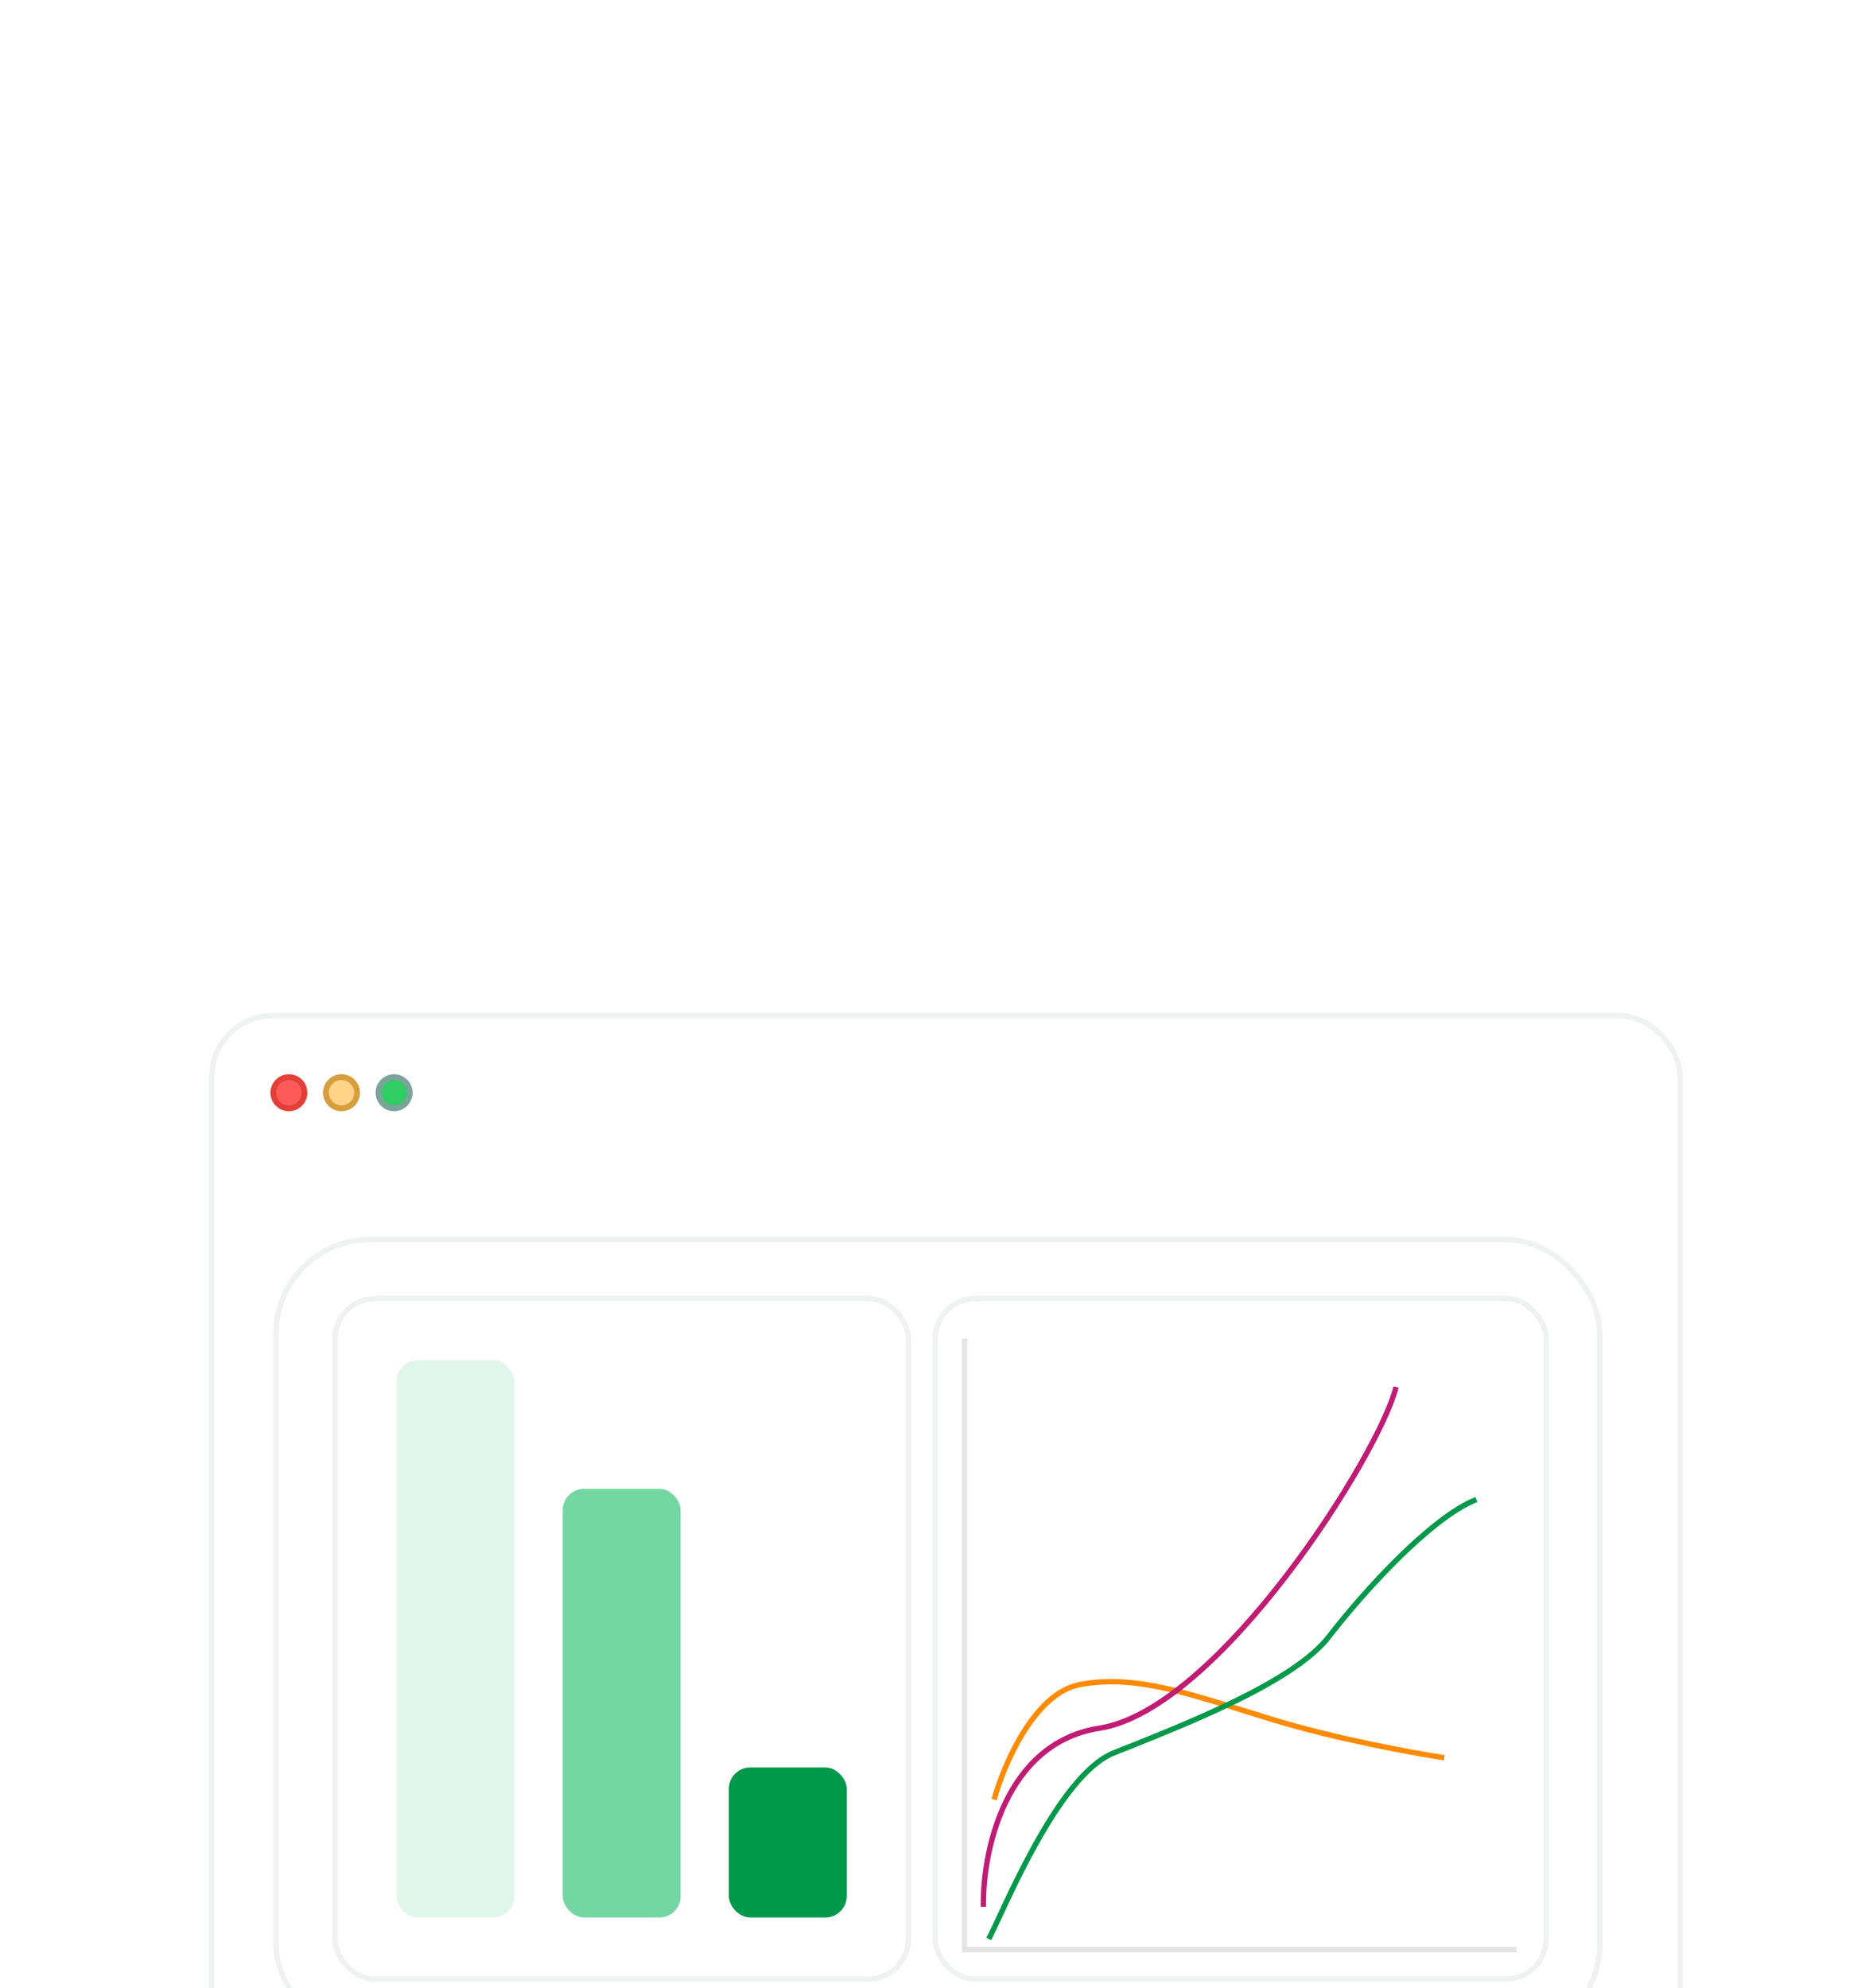 <svg width="348" height="371" viewBox="0 0 348 371" fill="none" xmlns="http://www.w3.org/2000/svg">
<g filter="url(#filter0_ddd_3966_102349)">
<rect x="39" y="15" width="275" height="290" rx="12" fill="white"/>
<rect x="39.5" y="15.5" width="274" height="289" rx="11.5" stroke="#EFF2F0"/>
<path d="M56.814 29.907C56.814 28.302 55.513 27 53.907 27C52.301 27 51 28.302 51 29.907C51 31.512 52.301 32.814 53.907 32.814C55.513 32.814 56.814 31.512 56.814 29.907Z" fill="#FF5A5A" stroke="#E13F38" stroke-width="1.086"/>
<path d="M66.629 29.907C66.629 28.302 65.327 27 63.721 27C62.116 27 60.815 28.302 60.815 29.907C60.815 31.512 62.116 32.814 63.721 32.814C65.327 32.814 66.629 31.512 66.629 29.907Z" fill="#FFD489" stroke="#D69E3C" stroke-width="1.086"/>
<path d="M76.442 29.907C76.442 28.302 75.14 27 73.535 27C71.929 27 70.628 28.302 70.628 29.907C70.628 31.512 71.929 32.814 73.535 32.814C75.14 32.814 76.442 31.512 76.442 29.907Z" fill="#2FCE65" stroke="#7BA399" stroke-width="1.086"/>
<rect x="51.5" y="57.314" width="247" height="149" rx="17.5" fill="white" stroke="#EFF2F0"/>
<rect x="62.5" y="68.314" width="107" height="127" rx="7.5" stroke="#EFF2F0"/>
<rect x="74" y="79.814" width="22" height="104" rx="4" fill="#E0F6EB"/>
<rect x="105" y="103.814" width="22" height="80" rx="4" fill="#74D6A3"/>
<rect x="136" y="155.814" width="22" height="28" rx="4" fill="#00984A"/>
<rect x="174.5" y="68.314" width="114" height="127" rx="7.5" stroke="#EFF2F0"/>
<path d="M180 75.814V189.814H283" stroke="#E4E4E4"/>
<path d="M185.494 161.814C187.281 155.304 193.001 141.892 201.579 140.33C212.303 138.376 222.43 142.283 237.324 146.84C249.239 150.486 263.735 153.133 269.494 154.001" stroke="#FF8B00"/>
<path d="M184.494 187.814C187.088 182.999 197.306 157.295 207.843 153.093C221.014 147.84 241.369 139.96 247.955 131.423C254.54 122.887 267.113 109.097 275.494 105.814" stroke="#00984A"/>
<path d="M183.501 181.814C183.301 171.865 187.351 151.271 205.155 148.486C227.411 145.004 257.487 97.25 260.494 84.814" stroke="#C01B75"/>
<rect x="51" y="214.814" width="120" height="78.186" rx="6" fill="#EFF2F0"/>
<rect x="179" y="214.814" width="120" height="10" rx="5" fill="#EFF2F0"/>
<rect x="179" y="232.814" width="120" height="10" rx="5" fill="#EFF2F0"/>
<rect x="179" y="250.814" width="120" height="10" rx="5" fill="#EFF2F0"/>
<rect x="179" y="268.814" width="120" height="10" rx="5" fill="#EFF2F0"/>
<rect x="179" y="286.814" width="120" height="10" rx="5" fill="#EFF2F0"/>
<rect x="179" y="304.814" width="120" height="1" rx="0.5" fill="#EFF2F0"/>
</g>
<defs>
<filter id="filter0_ddd_3966_102349" x="-28" y="0" width="409" height="484.814" filterUnits="userSpaceOnUse" color-interpolation-filters="sRGB">
<feFlood flood-opacity="0" result="BackgroundImageFix"/>
<feColorMatrix in="SourceAlpha" type="matrix" values="0 0 0 0 0 0 0 0 0 0 0 0 0 0 0 0 0 0 127 0" result="hardAlpha"/>
<feOffset dy="12"/>
<feGaussianBlur stdDeviation="13.5"/>
<feColorMatrix type="matrix" values="0 0 0 0 0 0 0 0 0 0 0 0 0 0 0 0 0 0 0.03 0"/>
<feBlend mode="multiply" in2="BackgroundImageFix" result="effect1_dropShadow_3966_102349"/>
<feColorMatrix in="SourceAlpha" type="matrix" values="0 0 0 0 0 0 0 0 0 0 0 0 0 0 0 0 0 0 127 0" result="hardAlpha"/>
<feOffset dy="50"/>
<feGaussianBlur stdDeviation="25"/>
<feColorMatrix type="matrix" values="0 0 0 0 0 0 0 0 0 0 0 0 0 0 0 0 0 0 0.03 0"/>
<feBlend mode="multiply" in2="effect1_dropShadow_3966_102349" result="effect2_dropShadow_3966_102349"/>
<feColorMatrix in="SourceAlpha" type="matrix" values="0 0 0 0 0 0 0 0 0 0 0 0 0 0 0 0 0 0 127 0" result="hardAlpha"/>
<feOffset dy="112"/>
<feGaussianBlur stdDeviation="33.5"/>
<feColorMatrix type="matrix" values="0 0 0 0 0 0 0 0 0 0 0 0 0 0 0 0 0 0 0.02 0"/>
<feBlend mode="multiply" in2="effect2_dropShadow_3966_102349" result="effect3_dropShadow_3966_102349"/>
<feBlend mode="normal" in="SourceGraphic" in2="effect3_dropShadow_3966_102349" result="shape"/>
</filter>
</defs>
</svg>
